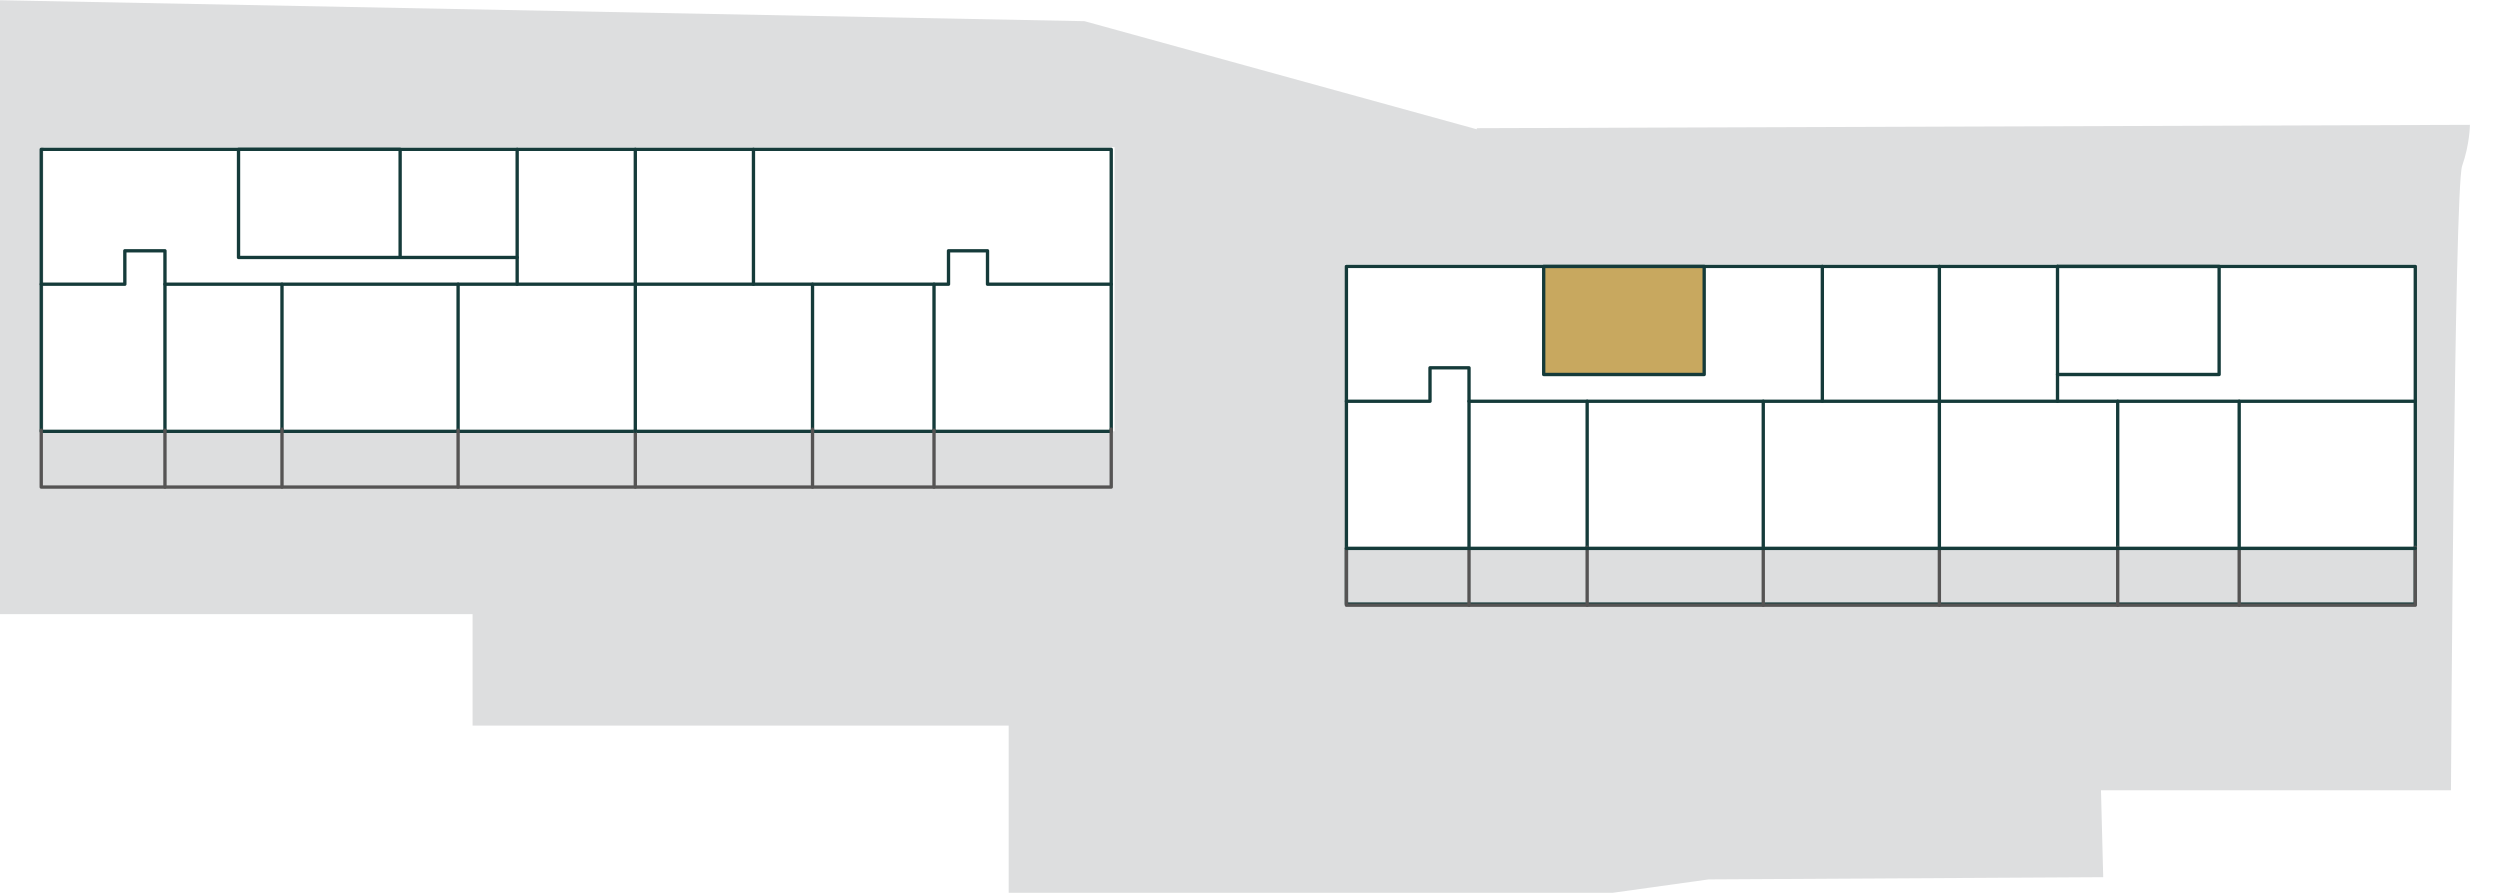 <?xml version="1.0" encoding="UTF-8"?>
<svg xmlns="http://www.w3.org/2000/svg" version="1.1" viewBox="0 0 224.3 80.4">
  <defs>
    <style>
      .cls-1 {
        fill: #dddedf;
      }

      .cls-2 {
        stroke: #153b3a;
      }

      .cls-2, .cls-3 {
        fill: none;
        stroke-linecap: round;
        stroke-linejoin: round;
        stroke-width: .3px;
      }

      .cls-3 {
        stroke: #555454;
      }

      .cls-4 {
        fill: #c8a85f;
      }

      .cls-5 {
        fill: #345858;
        fill-opacity: 0;
      }
    </style>
  </defs>
  <!-- Generator: Adobe Illustrator 28.6.0, SVG Export Plug-In . SVG Version: 1.2.0 Build 709)  -->
  <g>
    <g id="Layer_1">
      <g id="Layer_1-2" data-name="Layer_1">
        <path class="cls-1" d="M132.5,11.6L97.3,1.9-1.1,0l-1.2,55.1h44.7v10h48.1v15h54.2l8.6-1.2,35.4-.2-.2-7.8h31.4s.3-54,1-56,.7-3.7.7-3.7l-89.1.3h0ZM100,38.7H3.9V13.2h96.1v25.4h0ZM216.8,49.1h-96.1v-25.4h96.1v25.4Z"/>
        <polygon class="cls-5" points="3.4 38.8 99 38.8 99 44 3.4 44 3.4 42.9 3.4 42.9 3.4 38.8"/>
        <polygon class="cls-5" points="120.9 49.2 216.5 49.2 216.5 54.4 120.9 54.4 120.9 53.3 120.9 53.3 120.9 49.2"/>
        <polygon class="cls-4" points="138.6 23.9 152.9 23.9 152.9 33.5 138.6 33.5 138.6 31.4 138.6 31.4 138.6 23.9"/>
        <rect class="cls-2" x="120.8" y="23.9" width="95.9" height="30.3"/>
        <rect class="cls-2" x="3.7" y="13.4" width="96" height="25.3"/>
        <polyline class="cls-2" points="14.8 38.7 14.8 22.5 11.2 22.5 11.2 25.5 3.7 25.5"/>
        <line class="cls-2" x1="25.3" y1="25.5" x2="25.3" y2="38.7"/>
        <line class="cls-2" x1="41.1" y1="25.5" x2="41.1" y2="38.7"/>
        <polyline class="cls-2" points="46.4 23.1 35.9 23.1 35.9 13.4 21.4 13.4 21.4 23.1 35.9 23.1"/>
        <line class="cls-2" x1="72.9" y1="25.5" x2="72.9" y2="38.7"/>
        <polyline class="cls-2" points="83.8 38.7 83.8 25.5 85.1 25.5 85.1 22.5 88.6 22.5 88.6 25.5 99.7 25.5"/>
        <line class="cls-2" x1="67.6" y1="13.4" x2="67.6" y2="25.5"/>
        <line class="cls-2" x1="46.4" y1="25.5" x2="46.4" y2="13.4"/>
        <polyline class="cls-2" points="131.8 49.2 131.8 33 128.3 33 128.3 36 120.8 36"/>
        <line class="cls-2" x1="142.4" y1="36" x2="142.4" y2="49.2"/>
        <line class="cls-2" x1="158.2" y1="36" x2="158.2" y2="49.2"/>
        <rect class="cls-2" x="138.5" y="23.9" width="14.4" height="9.7"/>
        <line class="cls-2" x1="190" y1="36" x2="190" y2="49.2"/>
        <line class="cls-2" x1="200.9" y1="49.2" x2="200.9" y2="36"/>
        <line class="cls-2" x1="184.6" y1="23.9" x2="184.6" y2="36"/>
        <line class="cls-2" x1="163.5" y1="36" x2="163.5" y2="23.9"/>
        <polyline class="cls-2" points="184.6 33.6 199.1 33.6 199.1 23.9 184.6 23.9"/>
        <polyline class="cls-3" points="216.7 49.1 216.7 54.3 120.8 54.3 120.8 49.2"/>
        <line class="cls-3" x1="131.8" y1="49.2" x2="131.8" y2="54.3"/>
        <line class="cls-3" x1="142.4" y1="49.1" x2="142.4" y2="54.3"/>
        <line class="cls-3" x1="158.2" y1="49.2" x2="158.2" y2="54.3"/>
        <line class="cls-3" x1="174" y1="49.2" x2="174" y2="54.3"/>
        <line class="cls-3" x1="190" y1="49.1" x2="190" y2="54.3"/>
        <line class="cls-3" x1="200.9" y1="49.2" x2="200.9" y2="54.3"/>
        <polyline class="cls-3" points="99.7 38.5 99.7 43.7 3.7 43.7 3.7 38.6"/>
        <line class="cls-3" x1="14.8" y1="38.6" x2="14.8" y2="43.7"/>
        <line class="cls-3" x1="25.3" y1="38.5" x2="25.3" y2="43.7"/>
        <line class="cls-3" x1="41.1" y1="38.6" x2="41.1" y2="43.7"/>
        <line class="cls-3" x1="57" y1="38.6" x2="57" y2="43.7"/>
        <line class="cls-3" x1="72.9" y1="38.5" x2="72.9" y2="43.7"/>
        <line class="cls-3" x1="83.8" y1="38.6" x2="83.8" y2="43.7"/>
        <line class="cls-2" x1="216.7" y1="49.2" x2="120.8" y2="49.2"/>
        <line class="cls-2" x1="174" y1="23.9" x2="174" y2="49.2"/>
        <line class="cls-2" x1="131.8" y1="36" x2="216.7" y2="36"/>
        <line class="cls-2" x1="57" y1="13.4" x2="57" y2="38.7"/>
        <line class="cls-2" x1="14.8" y1="25.5" x2="83.8" y2="25.5"/>
      </g>
    </g>
  </g>
</svg>
